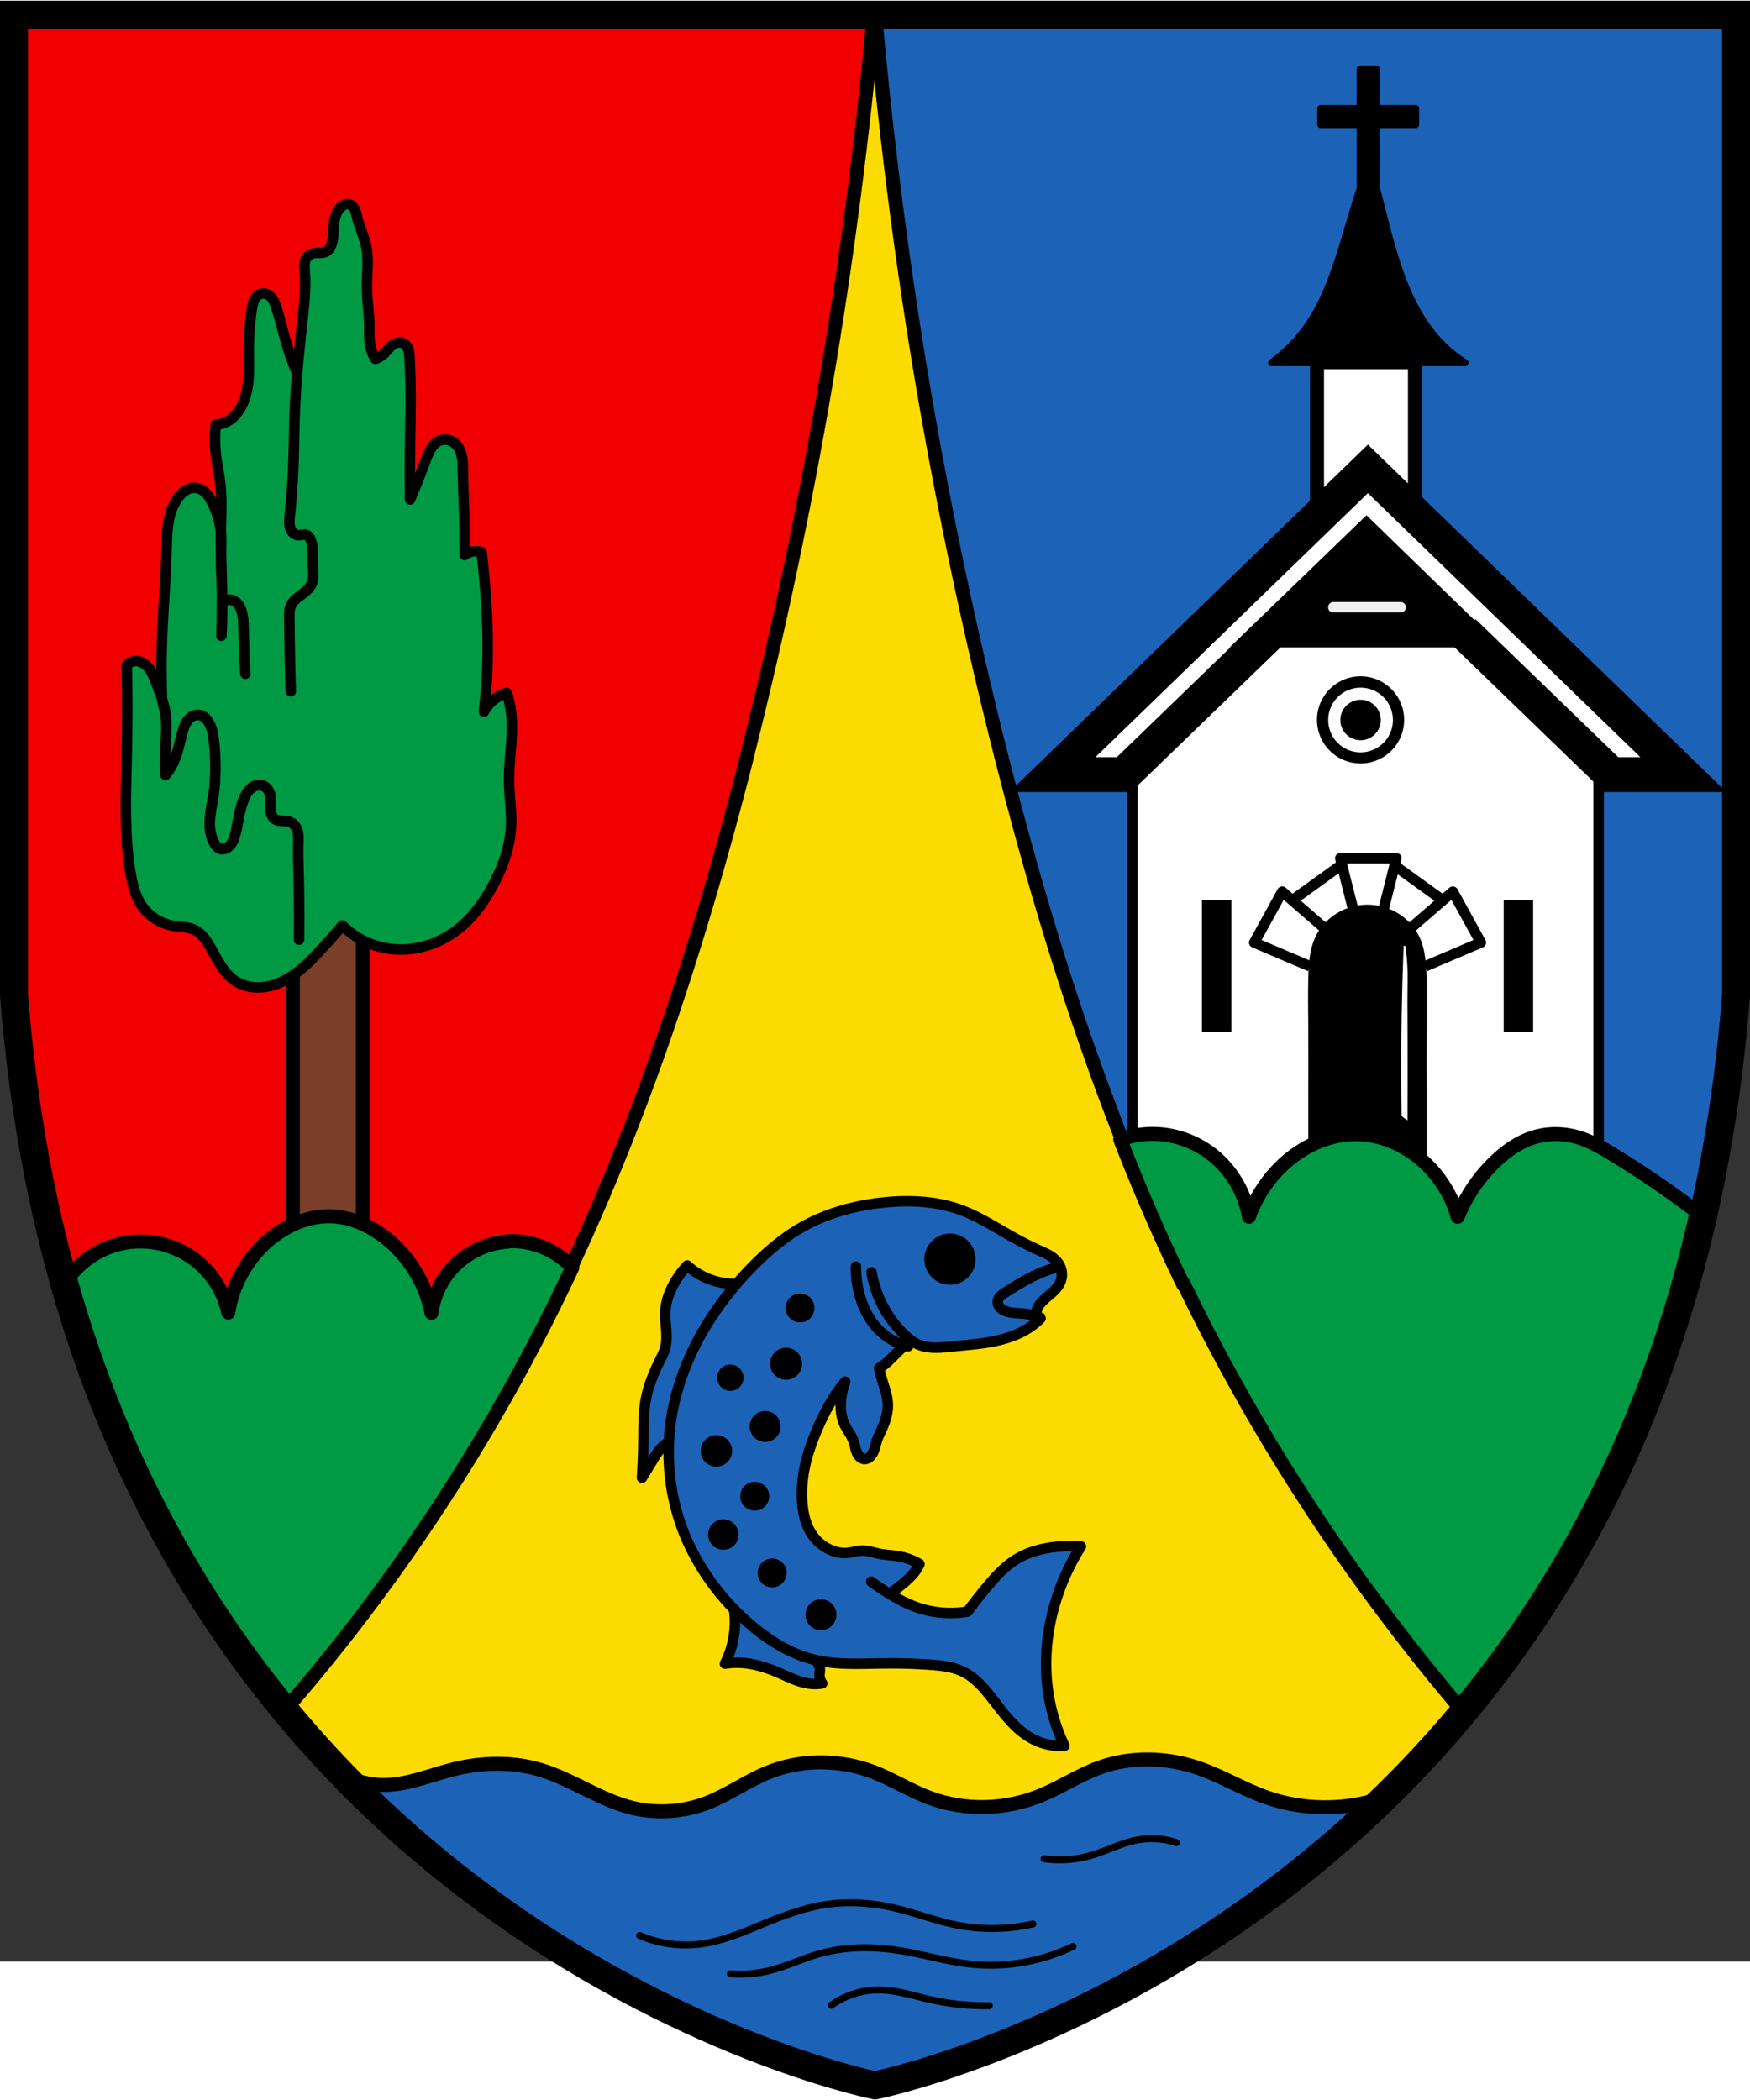 <svg xmlns="http://www.w3.org/2000/svg" width="500" height="600" viewBox="-2.5 -2.5 502 523"><rect x="-2.5" y="-2.5" width="502" height="523" fill="#333333" stroke="none"/><path fill="#fcdb00" fill-rule="evenodd" stroke="#000" stroke-width="2.01" d="M496 243V-38H2v281s12.6 261 247 313c235-62.3 247-313 247-313z"/><g stroke="#000"><path fill="#f00000" stroke-width="4.02" d="M212 174c-14.7 58-33.4 115-60.9 168-19.8 38.1-44.1 73.9-72.3 106-17.2-21.5-31.9-45-43.8-69.8-20.3-42.3-32.4-88.7-33.8-136-.271-9.26-.129-18.5 0-27.8 1.17-84.4 1.17-169 0-253h247c-6.42 71.3-18.5 142-36.1 212z"/><path fill="#7a3f28" stroke-width="4.02" d="M81.5 309v-90.3l20.1-.582v90.7"/><path fill="#094" stroke-linecap="round" stroke-linejoin="round" stroke-width="3.01" d="M44.9 162c.205 1.66.308 3.34.308 5.02 0 2.75-.278 5.49-.342 8.23-.038 1.61-.002 3.23.107 4.84.658-.79 1.24-1.64 1.73-2.55.909-1.66 1.51-3.47 2-5.3.417-1.57.749-3.16 1.21-4.71.346-1.18.781-2.36 1.59-3.29a4.201 4.201 0 0 1 1.45-1.1 3.142 3.142 0 0 1 1.8-.239c.595.105 1.15.406 1.6.807.453.401.812.899 1.11 1.43.796 1.43 1.12 3.08 1.33 4.7.29 2.17.413 4.37.462 6.56.065 2.89 0 5.8-.409 8.66-.408 2.86-1.16 5.68-1.19 8.57-.016 1.86.279 3.74 1.02 5.45.19.44.41.871.709 1.24.299.374.681.692 1.13.86a2.33 2.33 0 0 0 1.13.117c.378-.052.742-.19 1.07-.388.502-.305.911-.748 1.23-1.24.319-.493.551-1.04.749-1.59.814-2.27 1.07-4.68 1.54-7.05.366-1.85.871-3.7 1.82-5.33.357-.612.779-1.19 1.31-1.67.526-.474 1.16-.839 1.86-.98.891-.182 1.86.031 2.57.606.561.457.934 1.12 1.14 1.81.203.694.246 1.43.23 2.15-.019.884-.123 1.77-.036 2.65.046.475.15.948.35 1.38.2.433.504.825.9 1.09.57.382 1.28.475 1.97.507.686.032 1.39.015 2.04.214.813.246 1.51.821 1.96 1.54.416.675.616 1.47.696 2.25.08.789.045 1.58.024 2.38-.07 2.67.01 5.35.073 8.02.154 6.55.198 13.1.133 19.7.09-6.18.055-12.4-.103-18.5-.078-3.05-.186-6.11-.103-9.16.022-.793.056-1.59-.024-2.38-.08-.789-.281-1.58-.696-2.25-.445-.723-1.14-1.3-1.96-1.54-.657-.199-1.36-.183-2.04-.215-.686-.032-1.4-.125-1.97-.506a2.55 2.55 0 0 1-.799-.887 3.683 3.683 0 0 1-.391-1.13c-.143-.791-.081-1.6-.045-2.4.041-.919.046-1.85-.196-2.74-.121-.444-.303-.873-.562-1.25s-.594-.712-.992-.944c-.645-.375-1.43-.47-2.17-.32-.731.15-1.4.534-1.95 1.04-1.03.949-1.6 2.28-2.06 3.6-.846 2.44-1.39 4.97-1.85 7.51-.296 1.61-.587 3.3-1.54 4.63-.373.52-.85.979-1.43 1.25-.58.269-1.27.333-1.86.09-.57-.234-.996-.722-1.34-1.24-1.22-1.83-1.59-4.12-1.52-6.32.073-2.2.554-4.37.901-6.54.873-5.47.898-11.1.309-16.6-.214-2.01-.537-4.08-1.65-5.76a4.95 4.95 0 0 0-1.05-1.18 3.242 3.242 0 0 0-1.42-.67 3.117 3.117 0 0 0-1.8.236c-.561.248-1.05.64-1.45 1.1-.802.93-1.24 2.11-1.59 3.29-.816 2.76-1.25 5.64-2.37 8.29a17.517 17.517 0 0 1-2.57 4.27c-.145-2.85-.145-5.7 0-8.54.142-2.78.422-5.57.103-8.34-.39-3.39-1.66-6.6-2.88-9.78-.389-1.01-.776-2.03-1.32-2.97s-1.26-1.8-2.18-2.38a4.396 4.396 0 0 0-1.87-.653 3.545 3.545 0 0 0-1.94.344 3.24 3.24 0 0 0-1.03.823c.181 8.5.181 17 0 25.5-.174 8.15-.514 16.3 0 24.5.203 3.22.54 6.43 1.08 9.61.58 3.44 1.44 6.94 3.49 9.75 2.07 2.83 5.28 4.77 8.73 5.39 1.08.191 2.18.258 3.26.41 1.09.15 2.17.39 3.14.9 1.57.825 2.7 2.29 3.64 3.78 1.19 1.9 2.17 3.92 3.35 5.83s2.61 3.71 4.49 4.94c2.48 1.62 5.61 2.09 8.54 1.65 3.15-.47 6.09-1.92 8.66-3.8 2.57-1.87 4.81-4.17 6.98-6.5 2.22-2.38 4.38-4.82 6.48-7.31 2.56 2.56 5.73 4.51 9.16 5.66 3.98 1.33 8.31 1.57 12.4.775 4.12-.794 8.04-2.61 11.4-5.18 4.32-3.33 7.6-7.86 10.2-12.7 2.86-5.31 4.97-11.1 5.24-17.2.19-4.22-.521-8.44-.582-12.7-.092-6.37 1.29-12.7.655-19.1a30.182 30.182 0 0 0-1.31-6.26c-.575.172-1.14.391-1.67.655-2.07 1.01-3.8 2.69-4.88 4.73.555-4.71.895-9.45 1.02-14.2.212-8.14-.211-16.3-.946-24.4-.216-2.38-.458-4.76-.728-7.13a5.092 5.092 0 0 0-2.04-.29 5.129 5.129 0 0 0-2.84 1.09c.025-3.13 0-6.26-.073-9.39-.118-5-.36-9.99-.437-15-.02-1.32-.03-2.65-.293-3.94-.264-1.29-.803-2.56-1.74-3.48a4.594 4.594 0 0 0-2.07-1.18 4.06 4.06 0 0 0-2.37.092c-.669.239-1.26.664-1.76 1.18-.493.512-.888 1.11-1.23 1.73-.63 1.16-1.07 2.4-1.53 3.64-1.29 3.51-2.67 6.98-4.15 10.4-.077-5.43-.077-10.9 0-16.3.089-6.26.28-12.5.073-18.8-.059-1.77-.149-3.54-.218-5.31-.034-.878-.066-1.77-.35-2.6a3.577 3.577 0 0 0-.63-1.15 2.53 2.53 0 0 0-1.06-.76c-.609-.222-1.3-.163-1.9.072-.604.236-1.13.638-1.59 1.09-.661.65-1.21 1.41-1.89 2.04a6.46 6.46 0 0 1-2.4 1.38 11.035 11.035 0 0 1-1.31-3.13c-.567-2.29-.384-4.7-.437-7.06-.072-3.23-.592-6.45-.655-9.68-.083-4.26.621-8.58-.291-12.7-.605-2.76-1.9-5.33-2.55-8.08-.17-.726-.298-1.47-.612-2.15-.157-.338-.361-.657-.624-.92s-.588-.472-.947-.572a2.21 2.21 0 0 0-1.29.058c-.413.14-.787.382-1.11.67-.711.626-1.21 1.47-1.52 2.36s-.454 1.84-.533 2.78c-.157 1.89-.08 3.83-.711 5.62-.145.41-.327.809-.576 1.16-.25.356-.569.667-.952.873-.554.298-1.2.358-1.83.372-.629.014-1.27-.011-1.88.138a3.234 3.234 0 0 0-2.04 1.53c-.312.563-.436 1.21-.461 1.86-.025.643.045 1.29.097 1.93.345 4.29-.12 8.6-.582 12.9-.993 9.2-1.97 18.4-2.32 27.7-.252 6.59-.187 13.2-.618 19.8-.216 3.3-.557 6.59-.823 9.88-.09 1.11-.167 2.27.214 3.31.19.525.497 1.01.925 1.37.427.359.98.58 1.54.562.277-.009.549-.075.82-.132.273-.056.55-.104.827-.074.473.051.9.33 1.21.693s.5.81.645 1.26c.692 2.17.293 4.52.412 6.79.043.83.156 1.65.189 2.48.032.83-.018 1.67-.292 2.46-.257.735-.702 1.39-1.23 1.97-.527.573-1.13 1.06-1.76 1.53-.587.443-1.19.87-1.73 1.36-.546.493-1.04 1.06-1.35 1.73-.526 1.11-.526 2.38-.515 3.6.067 7.03.205 14.1.412 21.1-.176-5.2-.291-10.4-.345-15.6-.02-1.83-.03-3.65-.067-5.48-.018-.905-.04-1.83.199-2.7.278-1.01.901-1.91 1.67-2.63.537-.503 1.14-.924 1.73-1.36.625-.465 1.24-.954 1.77-1.53s.972-1.23 1.22-1.97c.348-1.04.291-2.16.24-3.26-.068-1.48-.116-2.95-.134-4.43-.017-1.36-.011-2.74-.415-4.04-.141-.455-.336-.9-.643-1.26s-.737-.64-1.21-.69c-.276-.03-.554.018-.826.074s-.544.123-.821.131c-.557.017-1.11-.207-1.53-.566-.426-.359-.733-.847-.929-1.37-.475-1.27-.306-2.67-.156-4.02.256-2.29.437-4.59.598-6.89.176-2.52.327-5.04.422-7.57.134-3.56.156-7.13.247-10.7.094-3.67.26-7.34.508-11 .096-1.42.205-2.85.326-4.27a81.88 81.88 0 0 1-3.13-8.74c-1.01-3.43-1.79-6.94-2.91-10.3-.316-.955-.671-1.92-1.31-2.7a3.62 3.62 0 0 0-1.16-.949 2.647 2.647 0 0 0-1.46-.282c-.487.054-.951.264-1.34.567s-.693.698-.928 1.13c-.469.861-.644 1.85-.792 2.82a75.43 75.43 0 0 0-.873 11.1c-.014 2.87.137 5.74-.062 8.61-.199 2.86-.764 5.75-2.12 8.28-1.1 2.04-2.77 3.86-4.95 4.66a7.23 7.23 0 0 1-2.33.437 38.77 38.77 0 0 0 0 8.3c.321 2.97.986 5.9 1.31 8.88.49 4.49.196 9.02.146 13.5-.057 5.1.194 10.2.291 15.3.092 4.85.044 9.71-.146 14.6.23-4.31.287-8.63.171-12.9-.095-3.54-.307-7.08-.263-10.6.026-2.09.141-4.18-.053-6.26-.264-2.83-1.1-5.59-2.33-8.15-.505-1.06-1.09-2.09-1.9-2.93-.813-.84-1.88-1.48-3.05-1.58-.984-.086-1.98.215-2.82.732-.841.518-1.54 1.24-2.13 2.03-1.56 2.09-2.4 4.63-2.82 7.2-.423 2.57-.45 5.19-.523 7.79-.243 8.6-1.01 17.2-1.31 25.8-.202 5.75-.197 11.5.017 17.3l.926 3.67z"/><path fill="none" stroke-linecap="round" stroke-width="3.01" d="M61.2 131a2.518 2.518 0 0 1 1.88-1.16c.426-.04.859.033 1.26.19.397.157.759.399 1.07.692.622.586 1.03 1.37 1.31 2.17.591 1.72.619 3.57.655 5.39.086 4.27.255 8.54.509 12.8"/><path fill="#094" stroke-linejoin="round" stroke-width="4.02" d="M143 314c-7 .439-13.7 4.25-17.7 10a23.673 23.673 0 0 0-4.02 10.4c-1.66-8.29-6.31-16-12.9-21.3-4.56-3.67-10.2-6.24-16-6.4-6.11-.167-12.1 2.32-16.9 6.11-6.67 5.28-11.2 13.1-12.5 21.5-1.21-5.75-4.46-11-9.04-14.7-4.57-3.68-10.4-5.73-16.3-5.69-4.53.03-9.05 1.28-12.9 3.59a25.92 25.92 0 0 0-9.38 9.62c5.34 17.6 12 34.9 20 51.5 11.9 24.8 26.6 48.3 43.8 69.8 12.6-14.5 24.4-29.6 35.4-45.4 18-25.8 33.8-53.1 47.1-81.6-4.64-5.13-11.7-7.99-18.6-7.56z"/></g><g stroke="#000"><path fill="#1c63b7" stroke-width="4.02" d="M360 503c-33.3 24.9-71.6 43.1-112 53.4-40.2-10.5-78.4-28.8-112-53.4-15.3-11.3-29.6-23.8-42.7-37.6 4.36 2.97 9.67 4.54 14.9 4.41 6.71-.155 13-2.92 19.6-4.53 8.09-1.99 16.7-2.17 24.7.206 9.13 2.72 17.1 8.64 26.3 10.9 7.12 1.75 14.8 1.21 21.6-1.44 6.01-2.33 11.3-6.2 17.3-8.65 9.56-3.91 20.6-3.9 30.3-.206 5.51 2.11 10.5 5.33 16.1 7.41 10.3 3.86 22 3.46 32.1-.72 5.69-2.35 10.9-5.82 16.7-7.93 9.14-3.32 19.4-2.99 28.6.206 6.54 2.27 12.5 5.91 19 8.23 10.6 3.79 22.5 3.93 33.2.379-10.6 10.5-22 20.3-34 29.3z"/><path fill="none" stroke-linecap="round" stroke-linejoin="round" stroke-width="2.01" d="M181 513c5.41 2.33 11.4 3.2 17.3 2.47 6.68-.829 12.9-3.64 19.1-6.18 5.46-2.22 11.1-4.25 16.9-5.15 6.63-1.01 13.4-.518 20 1.03 5.75 1.36 11.3 3.53 17.1 4.73 7.38 1.53 15.1 1.46 22.4-.206M207 524c3.9.298 7.85-.048 11.6-1.02 4.67-1.2 9.05-3.32 13.7-4.66 7.43-2.15 15.4-2.21 23-1.02 6.93 1.08 13.7 3.18 20.7 3.93 9.97 1.07 20.2-.719 29.3-5.09M236 533c3.87-2.8 8.62-4.35 13.4-4.37 5.1-.02 10 1.64 15 2.77a71.51 71.51 0 0 0 16.9 1.75"/><path fill="none" stroke-linecap="round" stroke-width="2.01" d="M297 491c4.48.633 9.09.308 13.4-.947 4.44-1.28 8.59-3.52 13.1-4.41 3.82-.748 7.83-.497 11.5.72"/></g><g stroke-width="3.01"><path fill="#1c63b7" stroke="#000" stroke-linejoin="round" d="M208 419c.306 2 .386 4.02.238 6.04a26.134 26.134 0 0 1-1.24 6.28 26.744 26.744 0 0 1-1.54 3.71c1.67-.259 3.36-.328 5.04-.206 3.56.258 7.01 1.37 10.3 2.78 2.98 1.28 5.93 2.85 9.16 3.19 1.13.119 2.28.085 3.4-.103a3.926 3.926 0 0 1-.772-2.32c-.001-.55.114-1.1.103-1.65a3.622 3.622 0 0 0-1.49-2.83M210 326c-2.28.206-4.6.018-6.83-.555a20.12 20.12 0 0 1-8.54-4.63 27.215 27.215 0 0 0-3.4 4.53c-1.58 2.63-2.71 5.58-2.88 8.65-.098 1.79.134 3.58.262 5.37s.146 3.62-.365 5.34c-.32 1.08-.839 2.08-1.34 3.09-1.79 3.61-3.36 7.36-4.12 11.3-.755 3.96-.676 8.02-.72 12-.04 3.54-.177 7.07-.412 10.6.97-1.57 1.93-3.15 2.88-4.73.875-1.46 1.76-2.94 2.98-4.12a9.258 9.258 0 0 1 2.34-1.64"/><path fill="#1c63b7" stroke="#000" stroke-linejoin="round" d="M296 336a20.592 20.592 0 0 1-3.33 2.7c-3.18 2.08-6.88 3.26-10.6 3.97-3.73.71-7.53.972-11.3 1.36-1.64.17-3.29.364-4.94.353-1.65-.01-3.32-.233-4.84-.868-1.85-.769-3.4-2.11-4.79-3.55-4.53-4.71-7.6-10.8-8.7-17.2.274 1.62.67 3.22 1.18 4.79 1.2 3.67 3.06 7.14 5.49 10.1 1.29 1.6 2.75 3.07 4.33 4.38-.427.504-.87.996-1.33 1.47-1.08 1.13-2.24 2.19-3.35 3.29-.739.738-1.46 1.5-2.26 2.16-.593.487-1.23.918-1.9 1.29.201.97.442 1.93.72 2.88.732 2.5 1.74 4.96 1.8 7.57.064 2.59-.817 5.11-1.9 7.46-.416.9-.865 1.79-1.18 2.73-.256.753-.425 1.53-.66 2.29-.235.76-.543 1.51-1.04 2.13-.217.273-.471.52-.767.705a2.064 2.064 0 0 1-.983.324 2.032 2.032 0 0 1-1.24-.379 2.976 2.976 0 0 1-.869-.98c-.438-.764-.602-1.65-.823-2.5-.216-.831-.493-1.65-.875-2.42-.558-1.12-1.33-2.13-1.9-3.24-1.25-2.44-1.47-5.31-1.13-8.03.199-1.58.58-3.14 1.13-4.63-.795.964-1.55 1.96-2.26 2.98-2.57 3.69-4.58 7.73-6.28 11.9-1.23 3.01-2.3 6.09-2.98 9.26-.714 3.29-1.02 6.67-.823 10 .199 3.48.974 7.03 2.98 9.88 1.37 1.94 3.3 3.5 5.51 4.37 1.34.532 2.78.819 4.22.72 1.58-.108 3.1-.671 4.68-.669 1.56.002 3.06.554 4.58.875 1.98.417 4.03.444 6.02.823 1.99.38 3.92 1.12 5.66 2.16a12.33 12.33 0 0 1-1.13 1.96c-.919 1.29-2.09 2.38-3.29 3.4-1.34 1.13-2.75 2.2-4.21 3.18a70.046 70.046 0 0 1-5.21-3.49c1.91 1.4 3.88 2.71 5.92 3.91 2.24 1.32 4.55 2.52 7 3.4 4.67 1.67 9.78 2.12 14.7 1.29 1.75-2.37 3.57-4.68 5.46-6.95 2.54-3.06 5.25-6.07 8.65-8.13 3.14-1.9 6.75-2.92 10.4-3.4 2.66-.347 5.35-.416 8.03-.206-3.14 4.96-5.6 10.3-7.31 16-2.4 7.9-3.27 16.3-2.26 24.5.711 5.77 2.35 11.4 4.84 16.7-3.12.175-6.29-.508-9.06-1.96-4.84-2.53-8.18-7.12-11.5-11.4-2.41-3.1-5.02-6.22-8.54-7.93-2.8-1.36-5.96-1.72-9.06-1.96-4.59-.35-9.19-.466-13.8-.412-6.72.08-13.6.51-20.1-1.13-6.5-1.64-12.4-5.27-17.5-9.57-8.48-7.09-15.3-16.2-19.5-26.5-3.78-9.45-5.2-19.8-4.12-30 1.02-9.55 4.25-18.8 8.95-27.2 4.08-7.25 9.26-13.9 15.1-19.8 3.95-3.97 8.25-7.65 13.1-10.5 7.33-4.33 15.7-6.64 24.2-7.51 7.41-.765 15.1-.429 22.1 2.13 4.59 1.68 8.78 4.27 13 6.7 3.01 1.73 6.07 3.38 9.24 4.8 1.06.478 2.14.931 3.15 1.52s1.94 1.34 2.6 2.3c.94 1.36 1.27 3.14.801 4.73-.303 1.03-.915 1.94-1.64 2.74-.72.794-1.55 1.48-2.37 2.17-1.04.886-2.09 1.83-2.69 3.06-.368.756-.55 1.6-.524 2.44z"/><path fill="none" stroke="#000" stroke-linecap="round" stroke-linejoin="round" d="M258 344a17.701 17.701 0 0 1-7.77-4.12c-3.3-3-5.35-7.19-6.38-11.5a30.467 30.467 0 0 1-.823-7.26"/><path fill="none" stroke="#000" d="M302 321a35.98 35.98 0 0 0-5.17 1.61c-3.88 1.53-7.47 3.72-11 5.97-.473.302-.95.609-1.34 1.01-.394.4-.703.907-.766 1.47-.066.582.147 1.18.506 1.64.359.463.856.805 1.39 1.05.838.396 1.76.575 2.69.671.922.096 1.85.113 2.77.202 1.89.184 3.75.677 5.48 1.45"/><circle cx="227" cy="333" r="4.15" style="paint-order:normal"/><circle cx="223" cy="349" r="4.59" style="paint-order:normal"/><circle cx="207" cy="353" r="3.78" style="paint-order:normal"/><circle cx="217" cy="367" r="4.44" style="paint-order:normal"/><circle cx="203" cy="374" r="4.51" style="paint-order:normal"/><circle cx="214" cy="387" r="4.15" style="paint-order:normal"/><circle cx="205" cy="398" r="4.37" style="paint-order:normal"/><circle cx="219" cy="409" r="4.15" style="paint-order:normal"/><circle cx="233" cy="421" r="4.44" style="paint-order:normal"/><circle cx="270" cy="319" r="7.35" style="paint-order:normal"/></g><path fill="#1c63b7" stroke="#000" stroke-width="4.02" d="M495.49-38c-1.17 84.4-1.17 169 0 253 .129 9.26.271 18.5 0 27.8-1.37 46.9-13.5 93.3-33.8 136-11.9 24.8-26.7 48.3-43.8 69.8-28.2-32.4-52.5-68.2-72.3-106-27.6-53.1-46.2-110-60.9-168-17.6-69.4-29.7-140-36.1-212z"/><g stroke="#000"><path fill="#fff" stroke-width="4.02" d="M375.29 107V61.7h28.1V107"/><path stroke-linejoin="round" stroke-width="2.01" d="M392.29-6.47h11.3v-4.63h-11.3v-11.3h-4.63v11.3h-11.3v4.63h11.3v18.3c-6.81 21.1-9.23 38.2-25.4 50 17.7-.002 36.4 0 55.5 0-17.2-10.6-20.9-33.4-25.4-50z"/></g><path fill="#fff" stroke="#000" stroke-width="3.01" d="M322.29 292V180h-23.6l90.5-86.9 90.5 86.9h-23.6v169"/><g stroke="#000"><path d="M373.29 286c-.009-4.39-.009-8.78 0-13.2.014-6.65.049-13.3 0-19.9-.035-4.85-.115-9.71 0-14.6.1-4.19.386-8.53 2.35-12.2 1.85-3.49 5.14-6.15 8.88-7.42 1.68-.571 3.46-.873 5.24-.873s3.56.302 5.24.873c3.74 1.27 7.03 3.93 8.88 7.42 1.96 3.7 2.25 8.04 2.35 12.2.116 4.85.036 9.7 0 14.6-.049 6.65-.015 13.3 0 19.9.013 5.65.013 11.3 0 17"/><path fill="none" stroke-linejoin="round" stroke-width="3.01" d="m373.29 235-16-6.82 8.03-14.6 11.9 10.3M368.29 216l14-10.1M394.29 219l3.78-15h-16.1l3.78 15M406.29 235l16-6.82-8.03-14.6-11.9 10.3M411.29 216l-14-10.1"/><path fill="#fff" stroke-linecap="round" stroke-linejoin="round" stroke-width="2.01" d="M400.29 228c.496.11.956.376 1.3.75.357 2.32.577 4.67.656 7.02.08 2.33.021 4.67 0 7-.019 2.08-.009 4.15 0 6.23.044 10.6.044 21.3 0 31.9a17.792 17.792 0 0 1-3.67-2.47c-.149-9.61-.149-19.2 0-28.8.05-3.23.117-6.45.206-9.68.109-3.98.252-7.96.427-11.9a2.503 2.503 0 0 1 1.08 0z"/></g><path stroke="#000" d="M427.29 143h-75.8l38-36.7c18.4 17.9 22 21.4 37.8 36.7z"/><path fill="none" stroke="#fff" stroke-linecap="round" stroke-opacity=".941" stroke-width="3.01" d="M399.29 132h-19.3"/><path fill="none" stroke="#000" stroke-width="10" d="m362.29 139-42.4 41h-20.5l90.5-87.7 90.5 87.7h-20.7l-42.4-41"/><path d="M387 194a12.5 12.5 0 0 0-12.5 12.5A12.5 12.5 0 0 0 387 219a12.5 12.5 0 0 0 12.5-12.5A12.5 12.5 0 0 0 387 194zm0 3.26a9.28 9.28 0 0 1 9.28 9.28 9.28 9.28 0 0 1-9.28 9.28 9.28 9.28 0 0 1-9.28-9.28 9.28 9.28 0 0 1 9.28-9.28zm0 3.48a5.8 5.8 0 0 0-5.8 5.8 5.8 5.8 0 0 0 5.8 5.8 5.8 5.8 0 0 0 5.8-5.8 5.8 5.8 0 0 0-5.8-5.8z" style="paint-order:normal" transform="translate(.79 -42.2)"/><path fill-rule="evenodd" d="M342.29 216h8.44v37.8h-8.44zM437.29 216h-8.44v37.8h8.44z"/><path fill="#094" stroke="#000" stroke-linejoin="round" stroke-width="4.02" d="M337 326c21.3 44.1 48.4 85.5 80.4 123 12.5-15.5 23.7-32.1 33.3-49.5 16.1-29.1 27.9-60.5 35-93-8.29-6.36-16.9-12.3-25.8-17.7-2.8-1.7-5.65-3.37-8.75-4.43-4.16-1.41-8.73-1.67-13-.515-4.46 1.22-8.39 3.92-11.7 7.1a45.538 45.538 0 0 0-10.8 15.9c-1.73-6.18-5.27-11.8-10.1-16.1-5.27-4.65-12.1-7.61-19.2-7.61-7.56-.006-14.9 3.38-20.5 8.49-4.54 4.14-8.03 9.42-10.1 15.2-1.28-7.81-5.99-15-12.6-19.3-4.03-2.6-8.74-4.15-13.5-4.42a27.64 27.64 0 0 0-10.8 1.55c5.46 14.1 11.5 28 18.1 41.7z"/><path fill="none" stroke="#000" stroke-width="8.03" d="M1.51-38v281c20.1 261 237 311 247 313 10-2.01 227-52.2 247-313V-38z"/></svg>